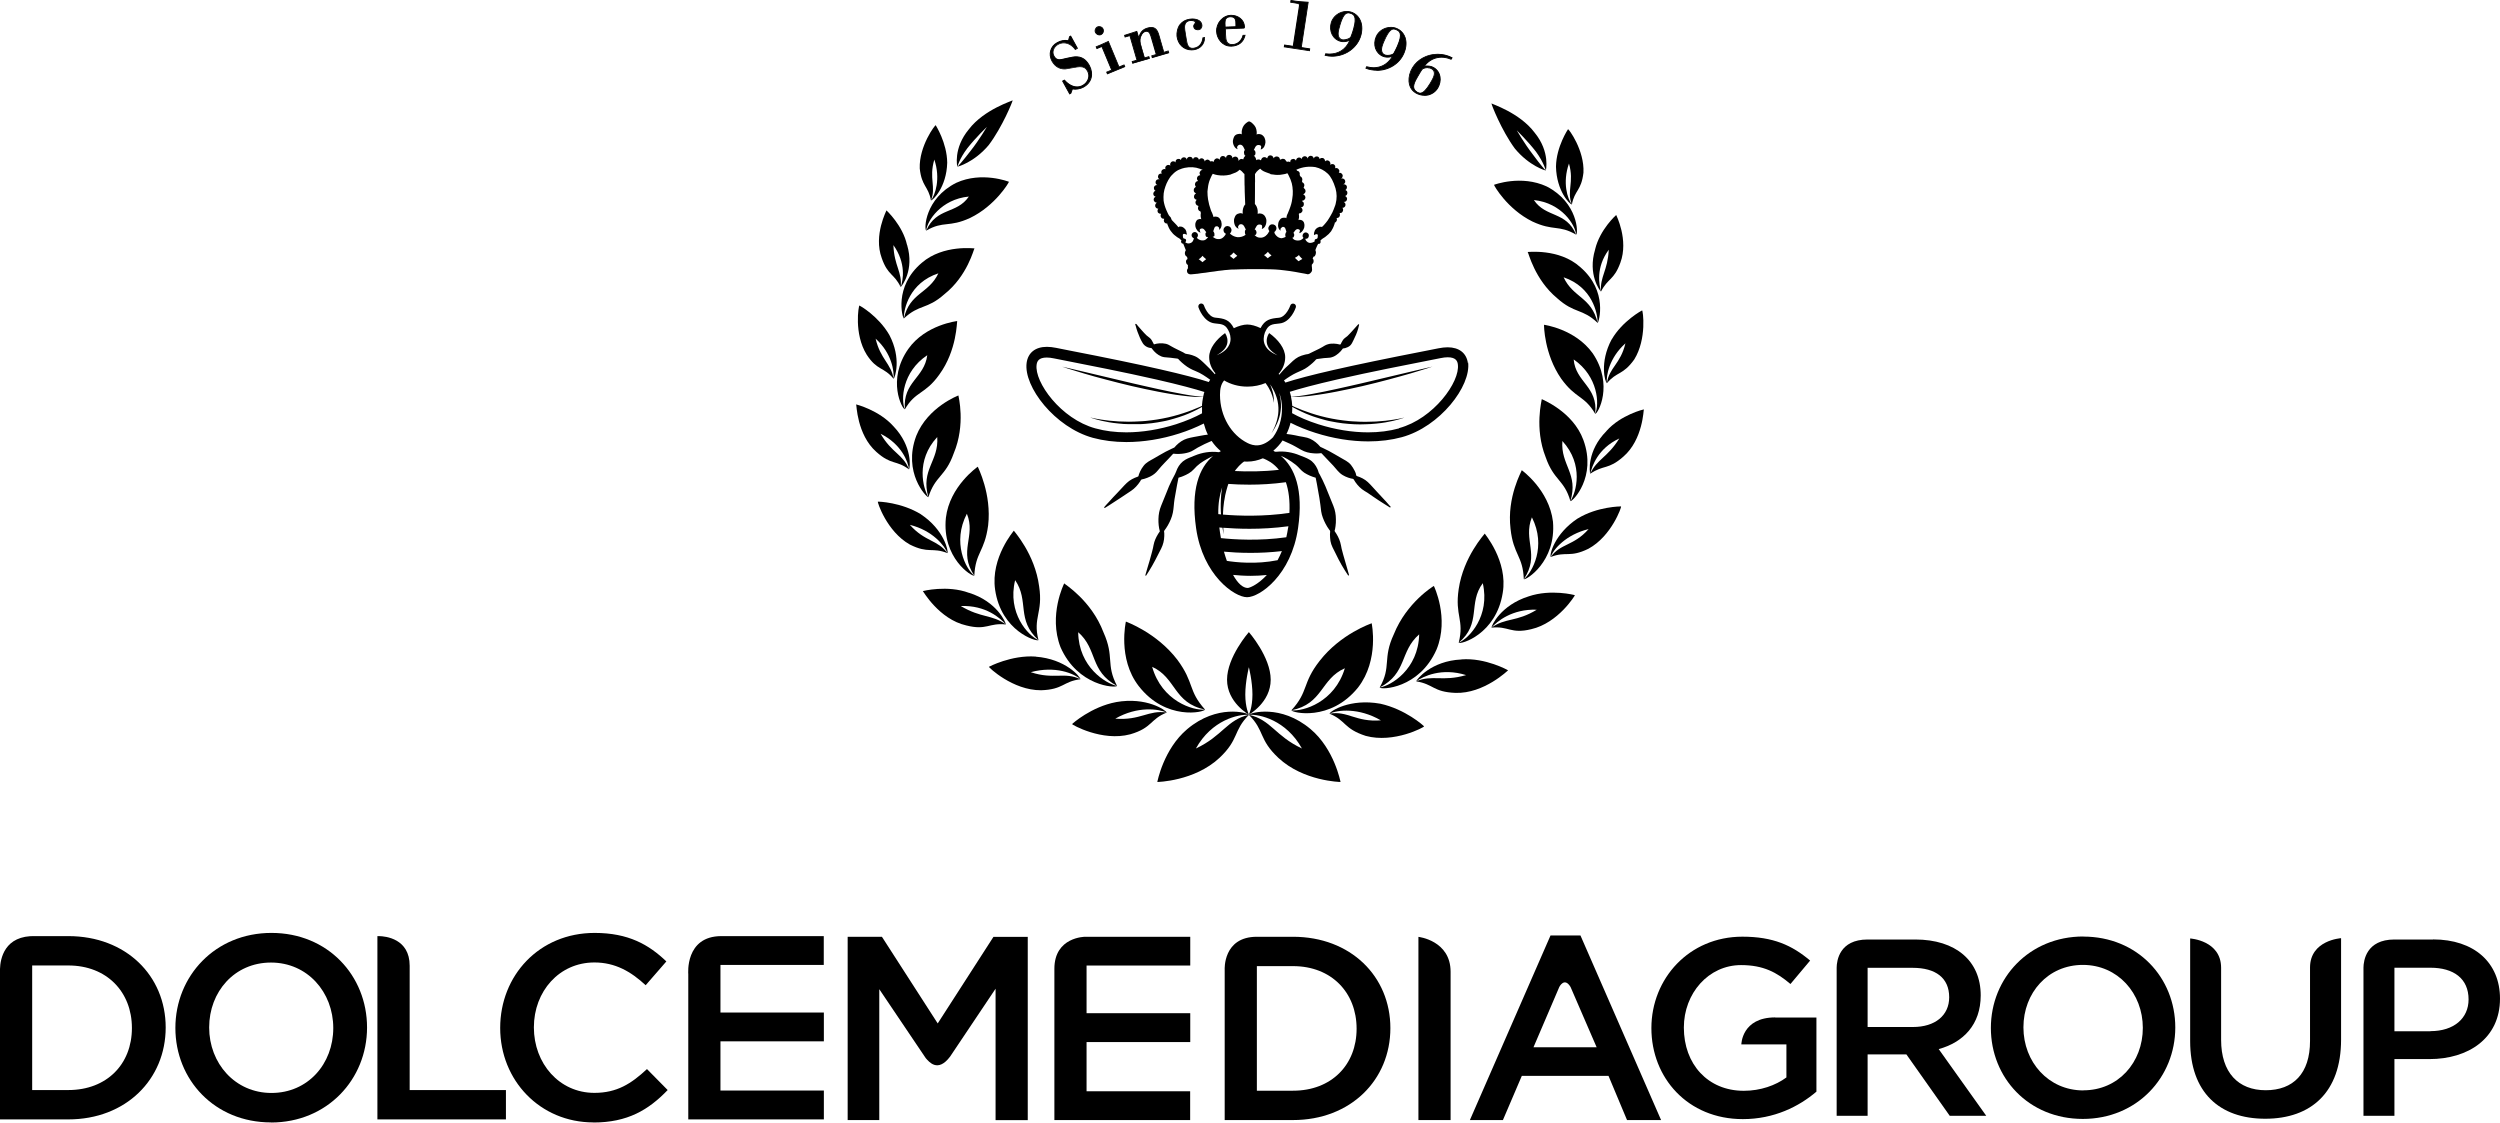 <?xml version="1.0" encoding="UTF-8"?> <svg xmlns="http://www.w3.org/2000/svg" id="Layer_1" viewBox="0 0 265.7 119.3"><path d="M130.06,39.13s.06-.06.17-.15c.06-.04.13-.1.21-.16.04-.03.09-.06.14-.09.05-.03.1-.06.16-.09.11-.06.24-.11.37-.17.14-.04.28-.11.44-.14.08-.02.16-.04.24-.05.08-.01.16-.02.25-.03.17-.03.34-.02.51-.03.17,0,.34.02.51.04.16.03.33.07.48.1.15.05.3.1.43.14.14.05.26.11.37.16.12.05.22.1.3.16.09.05.16.1.22.14.12.08.19.13.19.13,0,0-.08-.03-.22-.07-.07-.02-.15-.06-.24-.09-.09-.04-.2-.07-.32-.1-.12-.03-.24-.08-.38-.11-.14-.03-.28-.06-.42-.09-.15-.02-.3-.04-.46-.07-.16,0-.31-.02-.47-.02-.16,0-.32,0-.47.02-.08,0-.15.01-.23.02-.08.01-.15.02-.22.04-.15.02-.29.06-.42.09-.13.04-.26.07-.37.11-.46.15-.75.32-.75.32"></path><path d="M143.15,60.42c.15.49-.04-.12,0,0"></path><path d="M129.46,48.11h0s-.03,0,0,0"></path><path d="M148.68,45.53c-1.01.28-2.11.42-3.28.42-1.7,0-3.53-.3-5.29-.86-1.13-.36-2.06-.77-2.79-1.18.01-.15.02-.31.02-.46,0-.07,0-.14,0-.21.08.04.16.09.25.14.22.12.47.25.76.38.14.06.29.13.44.2.15.07.32.13.48.19.16.07.34.12.51.18.18.06.36.12.55.17.19.06.38.11.57.16.1.02.2.05.29.07.1.02.2.04.3.06.4.08.81.15,1.22.2.21.03.41.04.62.06.21.01.41.03.61.04.41.02.81.02,1.2,0,.39,0,.76-.04,1.12-.07.35-.03.69-.08.99-.13.61-.1,1.11-.23,1.46-.33.35-.1.54-.18.54-.18,0,0-.2.05-.55.12-.18.04-.39.07-.64.11-.25.04-.53.07-.83.11-.3.03-.64.06-.99.08-.35.02-.72.03-1.1.03-.38,0-.78-.01-1.18-.04-.2,0-.4-.03-.6-.04-.2-.02-.4-.04-.61-.07-.4-.05-.81-.11-1.2-.19-.2-.04-.39-.08-.58-.12-.19-.04-.38-.09-.57-.14-.19-.05-.37-.1-.54-.15-.18-.05-.35-.1-.51-.16-.33-.11-.65-.23-.93-.33-.14-.05-.28-.12-.41-.17-.13-.05-.25-.1-.37-.15-.11-.05-.21-.1-.3-.14-.02-.33-.06-.64-.13-.95.06,0,.28,0,.65,0,.21,0,.47-.03.76-.05.29-.01.62-.06.98-.11.36-.04.75-.11,1.16-.17.41-.06.84-.15,1.28-.23.44-.08.9-.18,1.37-.28.46-.1.93-.21,1.4-.31.47-.11.94-.23,1.4-.34.46-.12.91-.23,1.35-.35.87-.23,1.68-.46,2.38-.66.69-.2,1.27-.39,1.67-.51.4-.13.63-.21.63-.21,0,0-.24.05-.65.15-.41.1-1,.23-1.7.4-1.4.33-3.27.78-5.15,1.22-.47.11-.94.21-1.4.32-.46.1-.91.21-1.35.3-.44.09-.86.19-1.27.27-.4.08-.79.16-1.14.22-.35.06-.68.13-.97.17-.29.04-.54.09-.75.1-.36.03-.59.05-.64.06-.04-.18-.09-.36-.14-.53,1.01-.32,2.59-.75,5.07-1.32,3.5-.8,7.46-1.57,9.59-1.99.6-.12,1.07-.21,1.36-.27.28-.06.54-.09.76-.09.87,0,1.04.41,1.08.76.25,1.84-2.57,5.77-6.25,6.77M135.32,46.45c-1.19,1.2-2.15.92-2.72.64-1.72-.85-2.93-2.82-2.94-5.12,0-.64.1-1.13.44-1.54.68.41,1.54.66,2.47.66.7,0,1.36-.14,1.93-.38l.03.04c.04.06.09.12.13.19.09.12.16.25.23.38.07.13.13.26.19.38.05.13.09.24.13.35.03.11.06.22.09.31.03.09.04.18.05.24.02.14.04.21.04.21,0,0,0-.08,0-.22,0-.07,0-.15-.01-.25-.01-.1-.03-.21-.04-.33-.02-.12-.05-.25-.08-.38-.04-.13-.08-.27-.13-.42-.05-.11-.09-.23-.14-.35.03.05.07.09.1.14.12.19.24.39.34.6.1.21.19.44.26.67.04.11.06.23.09.35.02.12.04.24.06.35.01.12.03.24.03.35,0,.12,0,.23,0,.35,0,.23-.04.45-.08.66-.04.21-.09.4-.15.58-.03.09-.06.17-.09.25-.03.08-.06.16-.09.23-.06.14-.12.26-.17.36-.1.19-.16.3-.16.3,0,0,.07-.1.19-.29.06-.09.12-.21.2-.34.04-.07.07-.14.11-.22.04-.08.08-.16.12-.25.08-.18.15-.37.21-.58.06-.21.11-.44.14-.68.01-.12.03-.24.04-.37,0-.12,0-.25,0-.38,0-.13-.02-.26-.03-.39-.02-.13-.03-.26-.06-.39-.03-.14-.06-.28-.1-.42.2.51.3,1.07.3,1.69,0,1.15-.35,2.2-.93,3M135.95,49.93c-1.75.2-3.4.2-4.71.13,0,0,0,0,0,0,.04-.06.08-.12.12-.17.04-.05.09-.1.13-.15.09-.1.17-.21.26-.29.09-.09.18-.17.27-.25.07-.05.14-.1.2-.15.1,0,.21.01.31.01h.02c.59,0,1.15-.13,1.66-.35.05.01.09.03.14.05.08.03.17.07.24.11.04.02.09.04.13.07.04.02.08.04.11.06.07.04.15.09.22.13.33.22.62.49.87.8M136.66,51.24c.31.9.44,1.99.38,3.27-2.77.41-5.4.32-7.06.18,0-.1.01-.2.01-.3,0-.28.05-.57.08-.87.01-.15.04-.3.07-.45.03-.15.05-.31.08-.46.08-.3.14-.62.24-.91.03-.09.06-.18.09-.27.65.05,1.4.08,2.24.08,1.18,0,2.5-.07,3.87-.26M136.9,56.09c-.05.35-.12.69-.19,1.01-2.87.41-5.57.24-6.95.09-.07-.39-.13-.77-.17-1.13.11,0,.22.02.34.03.01.1.03.18.04.26.04.28.07.44.07.44,0,0,0-.16-.02-.45,0-.08,0-.16-.01-.25.77.06,1.73.11,2.8.11,1.25,0,2.66-.07,4.12-.27,0,.05-.01.1-.02.14M135.77,59.54c-2.29.46-4.46.22-5.38.07-.11-.31-.21-.64-.31-.98.74.07,1.72.13,2.84.13,1.01,0,2.14-.05,3.32-.19-.14.35-.3.67-.46.97M132.63,62.49c-.55.01-1.1-.52-1.58-1.39.52.05,1.16.1,1.88.1.54,0,1.11-.03,1.71-.09-.88.95-1.69,1.32-2.01,1.38M129.89,51.8c-.04.25-.07.5-.1.74-.01.16-.02.33-.03.49,0,.16-.02.32-.02.47,0,.31-.01.61.01.89,0,.1.01.19.02.28-.1,0-.2-.02-.29-.03-.02-1.12.14-2.06.41-2.84M127.94,41.87s0,0,0,0c-.03.1-.05.2-.07.31-.09,0-.3-.03-.61-.06-.21-.02-.46-.07-.75-.1-.29-.04-.61-.11-.97-.17-.35-.06-.74-.15-1.14-.22-.41-.08-.83-.18-1.27-.27-.44-.09-.89-.2-1.35-.3-.46-.11-.93-.21-1.4-.32-1.87-.45-3.74-.89-5.14-1.22-.7-.16-1.29-.3-1.7-.4-.41-.09-.65-.15-.65-.15,0,0,.23.08.63.21.4.12.98.31,1.67.51.69.21,1.5.43,2.38.66.44.12.89.23,1.35.35.46.11.93.23,1.4.34.47.11.94.21,1.4.31.46.1.92.19,1.37.28.45.08.87.17,1.28.23.41.07.79.13,1.15.17.36.04.69.09.98.11.29.02.55.05.76.05.31,0,.52,0,.61,0,0,.01,0,.02,0,.03,0,.03-.01.06-.02.08-.02.12-.04.23-.06.35h0c-.02.12-.03.25-.04.37,0,.03,0,.06,0,.09,0,.01,0,.02,0,.03-.08.04-.18.08-.27.12-.11.05-.24.1-.37.15-.13.05-.26.11-.41.17-.29.11-.6.23-.93.33-.16.06-.34.11-.51.16-.18.05-.36.1-.54.15-.18.05-.37.1-.57.14-.19.04-.39.09-.58.12-.39.08-.8.14-1.2.19-.2.03-.4.04-.61.07-.2.01-.4.04-.6.04-.4.02-.8.04-1.18.04-.38,0-.75-.01-1.1-.03-.35-.02-.68-.05-.99-.08-.31-.04-.59-.07-.83-.11-.25-.04-.46-.07-.64-.11-.35-.07-.55-.12-.55-.12,0,0,.19.08.54.18.35.1.85.23,1.46.33.31.05.64.1.99.13.35.04.73.07,1.12.07.39.01.79.01,1.2,0,.2,0,.41-.03.61-.04.21-.02.41-.04.62-.06.41-.05.82-.12,1.22-.2.1-.02.2-.04.3-.06.1-.02.2-.05.29-.07.19-.05.38-.1.57-.16.19-.05.37-.11.55-.17.18-.06.35-.12.52-.18.17-.07.33-.12.48-.19.15-.07.3-.13.44-.2.28-.13.54-.26.75-.38.08-.04.15-.08.22-.12,0,.08,0,.16,0,.24,0,.1,0,.19,0,.29,0,.05,0,.1,0,.15-.73.4-1.65.8-2.76,1.16-1.76.56-3.59.86-5.29.86-1.17,0-2.27-.14-3.28-.42-3.68-1-6.5-4.93-6.25-6.77.05-.35.21-.76,1.08-.76.22,0,.48.03.76.09.29.06.76.15,1.36.27,2.13.42,6.09,1.19,9.59,1.99,2.45.56,4.02.99,5.04,1.31-.02.07-.05.15-.07.22M156.01,38.61c-.14-1.08-.93-1.7-2.16-1.7-.3,0-.62.04-.98.11-.29.06-.76.15-1.36.27-8.32,1.62-12.66,2.64-14.9,3.37-.05-.08-.09-.16-.15-.23.22-.16.45-.32.68-.46.41-.26.83-.44,1.26-.63.41-.18.77-.47,1.1-.76.08-.07.15-.14.23-.22.07-.07.14-.19.24-.2.25-.03.49-.07.74-.1.22-.02.44-.02.66-.05.23-.04.44-.13.63-.26.18-.12.33-.25.48-.41.07-.07.12-.15.18-.22.04-.05.04-.09.11-.09.06,0,.13-.01.19-.03.19-.05.38-.14.53-.27.16-.15.25-.35.34-.54.2-.4.39-.81.51-1.24.04-.13.07-.26.1-.4.02-.07,0-.06-.07-.1-.24.26-.47.52-.7.78-.16.16-.3.34-.47.49-.16.14-.36.24-.48.43-.05.08-.1.17-.15.26-.04.07-.08.23-.16.21-.21-.06-.43-.09-.64-.1-.21,0-.44,0-.64.07-.23.06-.42.19-.62.31-.41.24-.85.41-1.26.63-.1.05-.17.1-.28.11-.1.01-.21.03-.31.06-.23.06-.46.13-.67.24-.42.22-.75.58-1.09.9-.34.29-.63.62-.92.96,0,0-.01.02-.02.02-.03-.02-.05-.05-.07-.08.44-.5.7-1.11.7-1.77,0-.95-.77-1.9-1.7-2.57-.24.35-.33.79-.22,1.19.15.55.64.89,1.1,1.18-.56-.25-1.09-.55-1.34-1.13-.18-.4-.15-.88,0-1.29.36-.86.71-.89,1.55-.97,1.2-.11,1.72-1.64,1.74-1.71.05-.16-.03-.34-.2-.39s-.34.03-.39.2c0,.01-.43,1.21-1.21,1.29-.9.08-1.48.19-1.95,1.1-.5-.24-1-.38-1.41-.38s-.92.15-1.43.39c-.47-.93-1.05-1.03-1.96-1.12-.79-.07-1.21-1.27-1.21-1.29-.05-.16-.23-.25-.39-.2-.16.05-.25.23-.2.39.02.07.55,1.6,1.74,1.71.84.08,1.19.11,1.55.98.15.4.18.87,0,1.26-.26.59-.78.9-1.35,1.15.46-.29.95-.63,1.1-1.18.11-.4.02-.83-.21-1.18-.93.67-1.69,1.62-1.69,2.55,0,.64.25,1.24.67,1.73,0,0,0,0-.01.01-.03.03-.05.05-.07.08-.02-.03-.04-.06-.06-.08-.3-.34-.61-.66-.94-.97-.34-.32-.67-.67-1.1-.86-.2-.09-.41-.15-.62-.2-.1-.02-.2-.04-.3-.05-.11,0-.23-.11-.33-.16-.42-.22-.85-.4-1.26-.64-.18-.11-.37-.22-.57-.27-.23-.05-.47-.07-.7-.05-.2.01-.39.05-.58.11-.11-.18-.18-.39-.32-.56-.13-.16-.31-.25-.46-.39-.18-.17-.35-.36-.51-.54-.14-.16-.28-.32-.42-.48-.04-.05-.16-.24-.23-.21-.09.04-.03.11,0,.2.05.21.12.42.19.63.15.41.33.85.56,1.22.1.16.24.29.41.38.09.05.19.09.29.11.05.01.09.02.14.02.1,0,.1.01.15.09.25.34.59.65.99.81.2.08.42.1.63.11.25.01.49.05.73.08.11.02.23.03.34.04.1.01.17.13.24.2.16.16.34.32.52.46.37.3.75.5,1.18.67.56.22,1.06.57,1.55.92-.02.03-.05.06-.07.1h0s-.05.09-.08.14c-2.25-.73-6.58-1.75-14.87-3.36-.6-.11-1.06-.21-1.35-.27-.35-.07-.68-.11-.98-.11-1.23,0-2.01.62-2.16,1.7-.34,2.54,3.01,6.86,7.04,7.97,1.1.3,2.3.45,3.56.45,1.81,0,3.76-.31,5.62-.91.88-.28,1.79-.65,2.61-1.06.11.42.25.81.43,1.18-.26.03-.52.07-.77.12-.48.1-.98.16-1.44.3-.43.13-.82.4-1.14.72-.07.07-.14.15-.21.23-.1.04-.2.09-.3.14-.21.1-.42.2-.63.31-.43.23-.84.48-1.26.72-.4.23-.8.41-1.08.78-.14.18-.26.37-.36.58-.05.1-.09.21-.13.31-.02.05-.03.1-.04.15-.02.08-.02.08-.09.11-.42.14-.85.36-1.17.67-.34.32-.64.69-.97,1.02-.32.33-.63.66-.93,1-.04.04-.53.56-.51.59.07.07.06.06.14.01.14-.09.29-.18.43-.27.78-.49,1.54-1.01,2.31-1.52.38-.25.7-.61.95-.99.05-.08.09-.2.18-.22.09-.02.17-.04.26-.06.22-.06.43-.15.64-.25.32-.16.59-.37.81-.65.23-.29.48-.56.74-.83.24-.25.49-.5.72-.76.05-.05.1-.1.14-.15.05-.06.13-.02.2-.02.16.01.32.02.48.01.35-.01.71-.07,1.05-.18.34-.11.62-.33.92-.5.47-.26.96-.49,1.46-.7.28.42.61.78.98,1.09-.06.03-.12.07-.18.1-.04,0-.08,0-.1,0,.04,0,.1.01,0,0-.83-.1-1.71.04-2.48.36-.33.14-.68.26-1,.44-.39.22-.68.57-.87.97-.09.19-.14.39-.24.57-.12.21-.22.42-.33.63-.22.43-.41.89-.58,1.34-.18.46-.37.92-.56,1.38-.19.46-.28.93-.29,1.42-.01.44.03.89.15,1.31-.25.35-.46.73-.59,1.14-.07.21-.09.42-.14.63-.05.24-.12.47-.18.7-.12.45-.25.91-.39,1.35-.09.29-.17.57-.25.86,0,0,.07.04.08.04,0,0,.03-.04.03-.05.08-.13.17-.26.25-.39.5-.79.91-1.62,1.33-2.45.21-.42.32-.86.33-1.33,0-.1,0-.21,0-.31,0-.09-.05-.19,0-.26.14-.18.26-.37.38-.57.23-.41.44-.87.53-1.34.1-.47.1-.96.18-1.44.08-.49.17-.98.26-1.47.04-.22.08-.44.13-.66,0-.05.02-.1.03-.15.04-.01.08-.02.12-.04.12-.03.23-.07.35-.12.42-.17.85-.39,1.16-.74.2-.23.43-.45.68-.63.44-.31.89-.56,1.36-.78-1.47,1.25-2.38,3.57-1.8,7.66.71,5.01,4.08,7.35,5.42,7.35s4.7-2.34,5.42-7.35c.59-4.09-.35-6.43-1.84-7.68.24.1.47.21.69.34.32.19.62.39.91.62.32.25.55.61.89.83.37.24.79.42,1.22.54.1.46.18.92.26,1.39.09.49.18.98.24,1.48.05.48.09.94.27,1.4.17.44.38.86.66,1.24.05.07.12.12.11.21-.01.1-.02.21-.02.31,0,.23.02.46.05.69.08.48.33.88.54,1.31.2.43.42.84.65,1.25.21.38.46.75.7,1.12,0,.01.09-.04.09-.04,0-.04-.02-.08-.03-.12-.06-.23-.13-.46-.2-.7-.13-.45-.27-.9-.39-1.35-.06-.21-.12-.43-.17-.64-.05-.23-.08-.46-.15-.69-.12-.41-.33-.81-.58-1.16-.04-.06.01-.17.03-.24.02-.1.04-.21.05-.31.03-.24.05-.49.04-.73,0-.49-.08-.97-.27-1.43-.18-.46-.38-.92-.56-1.38-.17-.45-.37-.91-.58-1.35-.09-.19-.19-.39-.29-.57-.05-.09-.13-.19-.15-.3-.03-.11-.07-.23-.12-.33-.18-.4-.46-.77-.85-.99-.32-.19-.68-.31-1.03-.45-.76-.32-1.64-.47-2.46-.38-.04,0-.1,0-.16,0-.06-.04-.12-.07-.18-.11.37-.31.7-.67.98-1.09.25.11.49.22.74.33.43.19.82.43,1.23.66.41.24.87.35,1.34.38.2.02.4.02.6,0,.08,0,.19-.05.25.01.09.09.17.18.25.27.32.34.66.68.98,1.03.33.36.57.74,1,1,.18.11.38.2.58.27.1.04.2.07.3.09.09.02.25.02.29.1.22.39.52.76.88,1.04.18.14.39.26.59.38.21.14.41.28.61.42.39.27.79.53,1.19.78.16.1.32.2.48.3.08.05.11.1.17.03.04-.05-.06-.12-.1-.16-.14-.16-.27-.31-.41-.47.08.09.18.2-.02-.02-.04-.04-.04-.05-.03-.03-.3-.32-.6-.65-.9-.97-.32-.33-.62-.71-.96-1.02-.32-.3-.75-.51-1.17-.64-.07-.02-.08-.18-.1-.25-.03-.11-.08-.21-.13-.31-.11-.22-.24-.43-.39-.62-.29-.36-.71-.54-1.1-.77-.42-.24-.83-.49-1.26-.72-.19-.1-.39-.2-.59-.29-.1-.05-.2-.09-.3-.14-.08-.09-.16-.18-.25-.27-.32-.31-.71-.58-1.15-.7-.28-.08-.58-.11-.87-.17-.29-.06-.57-.13-.87-.17-.15-.02-.3-.04-.46-.06.18-.37.33-.77.43-1.19.83.42,1.74.79,2.64,1.07,1.87.6,3.81.91,5.62.91,1.27,0,2.47-.15,3.57-.45,4.03-1.1,7.38-5.42,7.04-7.97"></path><path d="M137.8,18.02s.02-.01.04-.01c.61-.27,1.26-.35,1.96-.25.5.12.94.34,1.31.69.34.32.61.85.83,1.57.15.54.16,1.09.01,1.66-.02.1-.06.19-.09.27-.07.21-.16.42-.25.62-.11.21-.22.41-.34.6-.11.19-.22.35-.35.5-.12.16-.23.26-.3.34-.07.06-.11.1-.12.11h0s-.01,0-.01,0c-.01,0-.01-.01-.04-.01-.01,0-.05,0-.08-.01-.05.01-.09.01-.14.01-.02.01-.05.02-.09.04-.02.01-.05.02-.08.04h-.01s-.03.01-.03.01c-.02.01-.02.03-.04.04-.02.01-.05.02-.06.04-.02.02-.05.05-.07.06-.01.03-.04.04-.04.06-.02.02-.04.05-.06.07-.01.05-.02.1-.05.15-.01.04-.02.07-.04.12,0,.05,0,.09-.01.14v.11c.2-.12.34-.14.4-.04.01.01.01.04.01.09s-.01.11-.02.21c-.01.07-.05.12-.13.14-.14.02-.2.09-.19.2,0,.03.01.05.01.06-.17.12-.35.18-.55.16-.01,0-.04-.01-.06-.01-.04-.01-.09-.03-.12-.05h-.01s-.04-.04-.05-.05c-.11-.07-.19-.19-.21-.32.05,0,.09,0,.14-.01.05-.01.07-.02.12-.05.02-.04.06-.07.07-.1.05-.09.06-.18.04-.26-.02-.1-.07-.16-.16-.21-.07-.05-.16-.06-.25-.04-.09.03-.16.08-.2.16-.05.07-.06.16-.05.26.02.05.05.1.09.14-.05.1-.14.17-.25.22-.02.01-.04.01-.05.03-.21.06-.41.06-.61-.01-.05-.03-.1-.05-.14-.09-.04-.04-.08-.07-.11-.12-.01-.01-.01-.02-.03-.04h.09s.06-.06.09-.14c.04-.07.04-.16.02-.25-.02-.06-.05-.1-.07-.1-.01-.01-.02-.01-.02,0h0s.09-.12.19-.26c.09-.11.19-.17.3-.16.16.03.24.09.21.19-.02.11-.05.19-.07.24h0s0,0,0,0c.14-.02.25-.11.35-.24.09-.11.14-.22.18-.35,0-.02.01-.04.01-.06.02-.1.02-.2.01-.3-.01-.06-.04-.12-.05-.19-.05-.1-.11-.17-.2-.22-.09-.04-.18-.06-.26-.06-.05,0-.1.01-.12.04h0c.03-.09.05-.19.06-.27.01-.12,0-.25-.02-.36.01-.04.01-.06.02-.09.08,0,.14-.01.2-.05.07-.05.14-.11.16-.21.03-.09.01-.17-.04-.26-.04-.05-.08-.1-.14-.12.07,0,.15-.02.21-.07.07-.06.12-.14.12-.24.01-.09,0-.18-.06-.25-.04-.04-.07-.07-.12-.1,0-.01,0-.02.01-.05h.01c.09,0,.16-.04.23-.11.06-.06.1-.15.1-.24-.01-.1-.05-.18-.11-.24-.05-.05-.09-.07-.14-.09.06-.02.12-.06.17-.11.06-.06.1-.15.09-.25,0-.09-.04-.18-.11-.24,0,0,0-.01-.01-.01t-.03-.01c-.06-.1-.07-.15-.02-.16,0-.01.01-.03.02-.06.04-.09.04-.17,0-.26-.04-.07-.1-.14-.19-.18-.02-.05-.02-.09-.04-.14.01-.01.02-.05.04-.07.01-.1,0-.19-.05-.28-.04-.06-.1-.1-.16-.14-.03-.05-.05-.1-.07-.15.01-.02.01-.05.01-.09.01-.09-.01-.16-.08-.25-.05-.05-.12-.09-.2-.1-.01-.01-.01-.03-.03-.04l-.05-.07ZM135,18.5c.1.02.2.05.33.05.12.02.26.04.4.04.1,0,.21-.01.32-.01.12-.02.25-.04.38-.06.14-.01.26-.06.39-.11l.09.14s.04.06.05.1c.14.26.25.53.33.83,0,.05.04.16.06.31,0,.02,0,.05.01.07.01.04.02.09.02.15,0-.01,0-.03-.01-.04.01.11.03.22.03.32.01.29-.01.56-.06.84-.02.19-.06.37-.11.56h0c-.06.2-.12.39-.19.56-.06.15-.12.31-.19.47-.05.09-.09.16-.1.26-.02.06-.02.14-.04.21h-.01s-.04-.04-.08-.05c-.06-.01-.12-.01-.21,0-.18.01-.3.09-.38.21-.09.12-.14.22-.16.31,0,.01,0,.02-.01.04-.04.18-.04.34.01.5.05.15.12.26.25.31-.06-.12-.04-.22.06-.3.01-.01.03-.03.04-.03.01-.02.04-.02.05-.04.01-.01.04-.01.05-.03.16-.01.26.06.31.24.05.16.09.26.09.3,0,0-.01.01-.02.03-.03.01-.05.05-.06.1-.01.04-.04.09-.04.14,0,.06,0,.11.01.18,0,.04.01.05.05.07-.07.04-.15.07-.22.09-.07.02-.15.04-.22.06-.21-.01-.4-.09-.55-.25-.06-.06-.12-.12-.16-.2-.04-.05-.05-.09-.06-.15,0-.03-.01-.05-.01-.07.05-.03.09-.06.12-.11.07-.09.11-.2.1-.31-.01-.12-.07-.23-.16-.3-.1-.07-.2-.1-.31-.09-.12.01-.21.06-.29.16-.07.09-.11.19-.1.31.01.1.05.17.11.25-.01.01-.02.04-.04.06-.06.12-.14.25-.24.35-.01.01-.02.02-.04.02-.02.04-.06.07-.1.1-.16.12-.36.19-.57.17-.22,0-.4-.09-.55-.25-.01-.01-.03-.02-.03-.04.05,0,.09-.01.1-.01.04-.01.06-.07.09-.16.03-.1.01-.2-.04-.29-.04-.07-.08-.11-.11-.12-.01,0-.02,0-.04.01h0c.03-.05.09-.16.18-.32.07-.15.19-.22.32-.22.2,0,.3.06.3.19s-.01.22-.04.29c.16-.05.29-.16.37-.32.07-.14.11-.27.12-.43v-.07c.01-.07,0-.14-.01-.2-.01-.05-.02-.1-.04-.14-.04-.07-.06-.15-.11-.21-.07-.11-.18-.19-.29-.24-.05-.01-.09-.03-.14-.03-.06-.01-.12-.02-.19-.01-.05,0-.1.02-.12.04-.01,0-.01.01-.01.01h-.01s0,0,0,0v-.03c.01-.1.01-.2,0-.3-.01-.15-.05-.3-.11-.44-.05-.11-.11-.2-.19-.29,0-.44.01-.88.01-1.38v-1.01c0,.06,0,.11.01.15,0-.36-.01-.68-.01-.94.05-.09.11-.16.16-.23.11-.12.24-.24.39-.34h.01c.1.11.2.19.32.25.11.05.22.11.35.15.12.05.25.1.39.14M128.89,18.47c.16.07.34.11.51.14.44.07.87.06,1.3-.04.04,0,.09-.02.12-.04.17-.06.35-.14.52-.2.12-.06.25-.14.34-.23l.07-.06c.18.1.32.25.45.41t.03.01s.01.03.03.05c0,.3.01.67.01,1.11,0,0,0,.06.01.19,0,.19.01.37.01.59.02.54.04.96.05,1.29.01,0,.01.01.03.01-.01,0-.03.01-.03.02-.02.03-.04.05-.06.08-.06.07-.11.19-.16.35-.04.16-.06.3-.05.41,0,.1.01.16.01.16-.01,0-.02-.01-.04-.02-.05-.02-.1-.04-.16-.04-.06-.01-.14,0-.21.03-.2.04-.32.14-.4.3-.01.01-.02.04-.02.05-.06.12-.09.24-.1.32v.04c-.01.21.03.41.12.59.09.16.21.27.38.32-.1-.14-.09-.25.01-.36.01-.01.02-.02.02-.04.02-.01.04-.03.06-.04.01-.01.04-.03.05-.03.19-.05.34.03.44.21.07.14.12.22.15.29.01.03.02.04.02.05h.01s-.02.02-.04.04c-.02.03-.05.06-.05.12-.01.05-.02.1-.01.16,0,.03,0,.04.01.06,0,.05.01.1.04.14,0,.02.01.04.02.05-.25.18-.54.26-.84.25-.26-.03-.5-.12-.71-.29h-.01s-.07-.07-.11-.12c.05-.02.09-.07.11-.12.06-.1.08-.21.05-.34-.04-.11-.1-.2-.2-.26-.11-.05-.21-.07-.32-.04-.11.02-.2.1-.26.2-.06.1-.07.21-.04.32.02.12.1.21.2.26.01.01.02.03.04.03-.05.1-.11.2-.2.29-.14.16-.31.26-.51.27-.2.01-.36-.02-.51-.12-.06-.04-.12-.07-.19-.12.11-.02.18-.06.19-.12v-.19c0-.05-.02-.1-.04-.14-.01-.05-.04-.07-.06-.1-.01-.01-.02-.01-.02-.03,0-.02.02-.12.09-.3.05-.18.15-.26.31-.24.01,0,.03,0,.05.01.01.01.04.01.05.04.01,0,.02.01.04.02.09.07.11.18.06.31.12-.07.2-.17.25-.34.05-.16.05-.32,0-.5v-.05c-.03-.08-.09-.19-.16-.3-.09-.12-.21-.2-.37-.21-.14-.03-.24,0-.29.05-.02-.07-.05-.15-.07-.22-.03-.06-.05-.15-.09-.24-.02-.05-.05-.09-.07-.14s-.05-.11-.07-.18c-.06-.17-.12-.36-.17-.55-.05-.19-.09-.38-.12-.57-.04-.26-.06-.54-.06-.81,0,.04,0,.07-.01.11.01-.05.01-.09.01-.12.01-.05.01-.1.02-.19.04-.34.07-.55.1-.64.07-.3.19-.59.32-.85.04-.07.09-.16.14-.24M125.2,24.19h0s.01.01.01.01h-.01ZM131.15,26.86s.05.06.07.09c.04.04.08.07.12.1.05.05.1.1.16.14h-.01.01s-.01.01-.02.01c-.06.05-.11.1-.18.14,0,.01-.01.01-.01.01-.06.05-.12.1-.18.16h-.01l-.3-.24-.1-.07s0-.01.01-.01c0,0,.01,0,.01-.01.09-.05.18-.12.24-.19.05-.05.1-.1.15-.16,0,.01.01.01.01.03h.01ZM127.84,27.21h0s.05.06.07.1c.04.04.08.06.12.1.05.05.1.09.16.14h-.01.01s-.01.01-.02.01c-.05.05-.11.1-.17.14h-.01c-.06.06-.12.11-.18.16h-.01s-.3-.24-.3-.24l-.1-.06h0s.01-.02.01-.02h.01c.09-.06.18-.12.24-.19.06-.05.1-.11.15-.16h.01s0,.03.01.03M125.35,18.02c.18-.08.36-.14.55-.18.59-.12,1.12-.09,1.63.1.1.04.2.08.3.12h-.02c-.09,0-.18.04-.23.12-.06.06-.1.15-.09.25.01.06.04.12.07.19h0s-.06.01-.09.02c-.09.02-.16.07-.21.15-.05.09-.06.18-.04.26.01.06.05.12.1.16t-.01.04s-.06,0-.09.01c-.09.04-.15.1-.19.19-.04.09-.04.18-.01.26.01.02.02.05.05.09.04.03.01.09-.09.16-.08.06-.11.15-.11.24,0,.1.02.18.09.25.05.05.1.07.16.1h0s-.09.06-.12.09c-.06.06-.1.15-.1.24-.01.11.02.19.09.25.05.06.12.1.2.11-.03.03-.05.04-.07.08-.05.06-.08.15-.06.25.01.09.05.16.12.23.05.04.11.06.16.07.01.02.03.05.03.07t-.01.02c-.05.09-.05.17-.03.26.03.09.07.16.15.21.02.01.05.02.09.02.01.06.04.11.06.18-.02.12-.04.26-.02.39.01.1.04.2.06.3h0s-.04-.04-.06-.04c-.03-.01-.04-.01-.06-.01-.09.01-.17.04-.26.07-.09.05-.15.14-.19.24-.02.06-.05.12-.06.19-.01.1-.01.2.01.3,0,.03.01.05.01.06.04.12.09.25.18.35.02.04.06.07.09.1.07.07.16.12.26.14h.01c-.04-.05-.06-.12-.09-.24-.02-.11.05-.17.21-.2.11-.01.21.04.3.16.1.12.16.21.19.25h0s-.01,0-.02.01c-.03,0-.05.04-.07.1-.01.09-.01.17.02.26.02.07.06.11.1.12.01,0,.07.01.16.01-.06.09-.14.18-.23.25-.07.06-.16.1-.27.11-.12.01-.25,0-.36-.04-.14-.05-.25-.12-.34-.24.04-.03.05-.06.07-.09.05-.09.06-.18.04-.26-.03-.1-.07-.16-.16-.21-.07-.05-.16-.06-.25-.04-.1.03-.16.08-.21.16-.05.07-.06.16-.04.26.04.09.09.15.16.2.03.03.06.04.09.04-.04.09-.06.17-.11.27-.06.12-.17.21-.32.25-.16.05-.31.03-.45-.07-.03-.01-.04-.02-.06-.04.04-.02.05-.04.06-.06,0,0,.01,0,.01-.01.01-.02.02-.05.02-.07,0-.01,0-.03.01-.03.01-.11-.05-.19-.19-.21-.09-.01-.12-.05-.14-.14-.01-.09-.01-.16-.02-.2,0-.05,0-.09.01-.1.06-.1.2-.09.41.04v-.11c-.01-.05-.01-.09-.03-.12,0-.05-.01-.1-.02-.14-.03-.05-.04-.1-.06-.14-.01-.02-.02-.05-.05-.07-.01-.02-.02-.05-.05-.06-.01-.02-.04-.05-.06-.06-.02-.02-.04-.04-.06-.05-.02-.03-.05-.04-.07-.05-.03-.01-.05-.02-.07-.04-.04-.01-.06-.03-.1-.03-.04-.01-.09-.01-.12-.01h-.09s-.05.02-.07.04l-.04.04h0s-.02-.05-.04-.06c-.09-.11-.2-.25-.35-.39-.15-.14-.24-.25-.29-.3-.04-.06-.06-.1-.07-.12-.01-.04-.03-.09-.04-.14-.07-.07-.12-.16-.18-.25,0,.01,0,.02.01.04.01.04.03.08.04.11-.12-.21-.25-.45-.35-.7-.15-.35-.25-.68-.3-1.02-.03-.26-.01-.52.01-.79.04-.25.09-.49.18-.72.07-.22.18-.45.3-.67.12-.22.27-.44.47-.62.18-.2.39-.35.62-.47.04,0,.07-.02.1-.05M138.42,27.52s-.02.01-.02.01c-.06.04-.12.07-.19.11h-.01c-.06.05-.12.09-.19.12h-.01s-.29-.27-.29-.27l-.09-.09s0-.01.01-.01h.01c.1-.05.19-.1.26-.16.05-.04.1-.09.15-.12h.01s.01.02.01.02c.01.04.05.08.06.1.04.05.07.09.11.12.06.05.11.11.16.16M134.78,26.79h0s.05.06.07.1c.04.04.07.08.11.11.06.05.11.1.17.14h-.01.01s-.01.01-.02.03c-.05.04-.11.07-.18.12h-.01c-.06.05-.12.1-.17.15,0,0-.01,0-.01.01h0s-.3-.26-.3-.26l-.1-.07h0s.01-.01.01-.01c0-.01.01-.01.01-.01.09-.05.18-.11.24-.18l.15-.15h.01s0,.03.01.03M140.6,24.19h0s-.01.01-.01.01h.01ZM137.71,17.18h0s0,0,0,0ZM136.08,16.95s-.04-.01-.06-.02c0-.06-.02-.12-.06-.18-.06-.07-.14-.11-.24-.12-.09-.01-.17.01-.25.07-.05.03-.07.06-.1.11h-.02c-.01-.06-.02-.11-.07-.16-.05-.08-.12-.12-.22-.14-.1,0-.18.01-.25.07-.07.06-.11.14-.12.23h0s-.04.01-.04.01c-.04-.05-.09-.07-.14-.1-.09-.03-.17-.03-.26,0-.09.04-.15.1-.19.19-.01.04-.03.06-.03.1-.01.01-.04.01-.06.02-.03-.02-.06-.05-.1-.07-.09-.02-.18-.02-.26.01-.04.01-.08.04-.1.06-.01-.17-.07-.31-.2-.44l-.06-.06c.05,0,.07-.01.1-.01.03-.01.06-.08.07-.16.03-.1.01-.2-.02-.29-.04-.08-.08-.11-.11-.12-.01,0-.02,0-.04.01h0c.03-.05.07-.16.16-.33.09-.15.2-.22.32-.22.21,0,.31.06.31.19-.01.12-.03.22-.05.29h.01c.15-.05.29-.16.37-.32.06-.14.11-.27.12-.42v-.07c0-.11-.01-.22-.06-.34-.02-.08-.06-.15-.1-.21-.08-.11-.18-.19-.29-.24-.11-.04-.23-.05-.34-.04-.06,0-.1.02-.14.05h-.01c.02-.1.02-.21.01-.32-.01-.15-.05-.3-.11-.44-.07-.14-.16-.25-.26-.35-.11-.12-.22-.21-.35-.27-.11-.03-.21,0-.3.09-.06.03-.14.09-.2.16-.05.05-.11.11-.16.19-.06.07-.11.19-.16.35-.05.16-.06.3-.05.41v.16s-.03-.01-.04-.02c-.09-.05-.21-.05-.38-.01-.19.04-.32.14-.4.3-.06.15-.1.27-.11.37,0,.01-.01.02-.01.05-.01.2.04.4.14.57.09.17.21.27.38.32-.1-.14-.1-.25,0-.36.01-.01.02-.02.04-.04.01,0,.04-.02.05-.04.03-.01.04-.03.06-.03.19-.05.33.03.44.21.1.2.16.31.17.35,0,0-.01.01-.03.02-.02.04-.05.06-.06.12-.01.05-.01.1-.01.16.01.06.03.14.05.21.01.04.05.06.11.09-.01.01-.04.02-.05.04-.1.1-.16.21-.19.35-.01-.01-.02-.02-.04-.02-.09-.04-.18-.04-.26-.01-.09.04-.14.1-.17.16h-.04c.01-.07.01-.14-.03-.21-.02-.09-.09-.15-.17-.19-.09-.04-.18-.04-.26,0-.09.02-.14.09-.18.16v-.07c-.01-.1-.06-.18-.12-.22-.07-.06-.16-.09-.25-.08-.1.01-.18.05-.24.12-.05.08-.07.15-.07.24-.01-.06-.05-.12-.11-.16-.08-.06-.15-.09-.25-.08-.1.01-.17.05-.22.12-.06.08-.09.16-.07.25,0,.02,0,.04.01.05-.04-.05-.07-.1-.14-.12-.09-.05-.17-.06-.26-.04-.09.04-.16.09-.2.16-.05.07-.06.14-.05.21-.04-.03-.07-.05-.12-.06-.09-.02-.16-.02-.25,0-.01,0-.01.01-.02.01-.03-.07-.09-.14-.16-.16-.09-.05-.16-.05-.25-.01-.09.03-.14.09-.18.16t-.01.01s0-.09-.01-.12c-.04-.09-.1-.15-.18-.19-.09-.04-.16-.04-.25,0-.07.02-.14.09-.16.15-.01-.06-.02-.12-.07-.17-.05-.07-.11-.11-.2-.12-.09-.01-.18,0-.25.05-.06.06-.1.12-.11.19-.01-.05-.04-.11-.08-.16-.05-.08-.11-.11-.2-.12-.1-.01-.18,0-.25.06-.08.05-.11.11-.12.2v.05c-.01-.05-.04-.09-.06-.14-.05-.07-.12-.11-.21-.12-.09-.01-.16.01-.24.06-.07.05-.11.12-.12.21t-.01.01c-.05-.06-.11-.11-.2-.11-.09-.02-.16,0-.24.06-.07.04-.11.12-.12.2-.01.04-.01.07,0,.11-.04-.04-.07-.06-.12-.1-.09-.02-.16-.02-.25,0-.08.04-.14.1-.18.18-.04.07-.04.16-.01.25.01,0,.01.01.03.03-.04-.03-.07-.05-.11-.07-.09-.03-.16-.03-.25,0-.07.04-.14.09-.18.17-.04.08-.04.16-.01.24t.01.03c-.07-.04-.15-.04-.24,0-.09.04-.15.09-.18.16-.04.09-.04.16-.01.25.01.02.02.05.04.07-.06-.03-.14-.03-.21,0-.09.04-.15.09-.17.18-.04.07-.04.16-.01.25.04.07.09.14.18.17h-.01c-.06-.02-.14-.04-.21-.01-.07.02-.15.07-.19.15-.05.07-.06.16-.04.25.02.09.07.15.15.19.01.01.04.02.05.02-.05-.01-.1,0-.15.01-.09.03-.15.06-.2.15-.04.07-.05.16-.02.25.01.07.06.15.14.19.01,0,.01.01.02.01-.09.02-.15.07-.19.15-.05.08-.06.15-.04.24.02.1.07.16.15.2.04.02.06.02.1.04-.05.01-.09.05-.12.07-.06.06-.1.14-.1.24,0,.09.04.16.1.22.06.06.14.1.22.1.01,0,.02,0,.05-.01-.05.02-.09.05-.12.09-.06.06-.09.14-.09.23s.02.16.09.23.14.1.22.1h.03c-.06.06-.09.14-.09.21,0,.1.02.18.09.24.06.06.15.09.24.09h.05c-.04.07-.05.14-.05.2,0,.09.02.16.09.23.06.07.15.1.24.1h.04s.01.01.01.03c-.02.05-.04.1-.04.15,0,.1.04.18.1.24.06.06.14.09.23.09h.04s.01.05.01.08c.09.25.2.49.35.7.15.21.32.4.54.55.04.03.07.05.1.08.06.04.12.09.19.12.1.05.18.11.22.17.04.04.06.06.1.1-.01.02-.03.05-.04.06-.01.06-.01.11.03.18.04.05.07.09.12.09h.07c.05.14.11.28.16.4.05.1.09.2.12.3-.01.01-.02.03-.02.04-.1.17-.11.34-.03.5.04.06.08.1.1.11.04.01.06.05.09.09.01.05.02.11.04.2-.14.07-.19.19-.15.37.02.12.09.21.19.26.01.05,0,.11,0,.18-.01.06,0,.11.02.15-.12.14-.15.28-.09.45.04.1.11.16.21.19.05.04.25.04.61-.01.05,0,.11-.01.18-.02h.05c.15-.03.3-.05.46-.07.15-.01.3-.04.45-.05.15-.02.3-.05.45-.07.14-.01.29-.04.42-.05.15-.02.31-.05.46-.07.15-.01.3-.04.45-.05.16-.03.31-.04.46-.05.15-.01.3-.02.45-.04.17-.01.35-.01.51-.01.17-.01.34-.02.51-.02.16,0,.34-.01.51-.01.16,0,.34-.01.5-.01h1.26c.14,0,.27,0,.41.01.16,0,.34,0,.51.01.16,0,.34.01.5.02.17.01.35.03.51.04.17.02.34.04.51.06.17.02.36.05.55.07.19.04.37.06.56.09.2.04.39.07.59.11.14.03.26.05.4.07.06.01.12.03.19.04.04.01.09.01.12.03.14,0,.26-.06.36-.19.09-.09.12-.19.12-.31,0-.04,0-.08-.01-.11-.01-.04-.01-.1-.01-.19v-.04s-.01.07-.01.07v-.26h.01s.05-.05.06-.07c.07-.08.12-.16.12-.25v-.11c0-.09-.04-.16-.1-.21l.09-.2s.04-.01.09-.02c.05-.03.09-.1.14-.23.04-.12.04-.24.01-.34l-.04-.1c.02-.09.06-.17.1-.27.06-.14.12-.28.19-.4h.11s.1-.04.12-.09c.04-.06.04-.11.03-.18,0-.03-.01-.04-.03-.06.03-.04.06-.08.09-.1.06-.06.14-.12.22-.17.06-.04.14-.09.19-.12.04-.03.07-.05.1-.08.21-.15.4-.34.55-.54.14-.22.26-.45.34-.71.03-.05.04-.11.05-.18v-.03c.05-.01.1-.04.12-.07.07-.07.11-.15.11-.24,0-.05-.01-.1-.04-.14.01-.01.03-.02.04-.04h.01c.09,0,.16-.04.22-.1.06-.06.09-.14.09-.23,0-.06,0-.12-.04-.18.01,0,.01-.01.03-.02h.03c.09,0,.16-.02.22-.09.06-.07.1-.15.1-.24s-.02-.16-.09-.22h.01c.09,0,.16-.02.23-.09.07-.06.1-.14.1-.24,0-.09-.02-.16-.1-.23-.03-.04-.06-.06-.11-.07h.05c.07,0,.16-.02.23-.09.06-.06.1-.14.1-.24,0-.08-.04-.16-.1-.22-.04-.04-.09-.06-.12-.08.02-.01.06-.02.1-.04.06-.05.12-.11.14-.2.02-.09.01-.16-.02-.25-.05-.07-.11-.12-.19-.15h.01c.09-.05.12-.11.15-.2.03-.09.01-.16-.02-.25-.05-.06-.12-.12-.2-.15-.05-.01-.11-.01-.16,0,.02-.01.04-.01.05-.02.09-.05.12-.11.16-.2.01-.09.01-.16-.04-.25-.05-.06-.11-.12-.2-.15-.07-.01-.15-.01-.22.02h-.01.02c.08-.05.14-.1.16-.19.04-.07.04-.16,0-.24s-.1-.14-.19-.18c-.06-.02-.14-.02-.21-.01.02-.01.02-.04.04-.06.04-.09.04-.18,0-.25-.04-.08-.1-.14-.18-.18-.09-.03-.16-.03-.24,0h0c.02-.09.02-.18,0-.26-.04-.07-.1-.14-.19-.17-.08-.02-.16-.02-.24.01-.05.02-.09.04-.11.07,0-.01,0-.03.01-.04.04-.07.04-.16-.01-.24-.03-.09-.09-.15-.18-.18-.07-.04-.16-.04-.24,0-.05.02-.1.05-.12.09v-.11c-.02-.08-.05-.15-.12-.2-.07-.06-.15-.07-.24-.06-.1.01-.16.06-.21.12v-.02c-.01-.09-.05-.15-.12-.21-.07-.05-.15-.06-.24-.05-.09.01-.16.05-.21.12-.04.04-.06.09-.06.12v-.04c-.01-.09-.06-.16-.12-.21-.07-.05-.16-.07-.25-.06-.09.02-.16.06-.21.14-.04.05-.05.1-.06.16-.01-.07-.05-.14-.11-.19-.07-.05-.16-.08-.25-.06-.09.01-.16.06-.21.12-.04.06-.06.11-.06.18-.04-.06-.09-.11-.16-.15-.09-.03-.18-.03-.25.01-.09.04-.14.09-.17.18-.01.04-.03.09-.03.12-.04-.07-.1-.12-.17-.16-.08-.04-.16-.02-.25.01-.08.02-.14.09-.18.17-.01.05-.01.1-.01.15-.01-.01-.04-.03-.05-.03-.09-.04-.16-.05-.25-.01-.05-.03-.09-.05-.14-.06-.01-.04-.03-.05-.04-.09-.05-.09-.11-.14-.21-.16-.09-.02-.18-.02-.25.03-.03.01-.05.02-.06.05"></path><path d="M107.6,10.67c.07.03-3,.94-4.62,3.06-1.71,2.05-1.23,4.01-1.24,3.99.02.02.19-.81,1.08-1.98.91-1.15,2.07-2.26,2.07-2.26,0,0-.82,1.39-1.71,2.52-.88,1.15-1.41,1.73-1.43,1.72.03,0,1.77-.45,3.33-2.3,1.45-1.92,2.57-4.69,2.54-4.75"></path><path d="M118.62,74.62c-2.63.49-4.67,2.3-4.68,2.34-.05.03,3.17,1.89,6.19,1.08,2.36-.69,2.07-1.59,3.87-2.31-1.94-.3-2.78.86-5.47.65,2.39-1.37,4.61-1.03,5.47-.65-.09-.24-2.14-1.69-5.39-1.11"></path><path d="M119.66,66.06s-.9,3.92,1.35,6.84c2.9,3.75,7.01,2.79,7.06,2.51-1.25.14-4.59-.89-5.62-4.54,2.57,1.17,2.26,3.85,5.62,4.54-1.83-2.03-1.1-2.8-2.94-5.29-2.22-2.9-5.43-4.03-5.47-4.06"></path><path d="M110.07,69.78c-2.6-.18-4.99,1.1-4.97,1.09-.06.02,2.52,2.51,5.55,2.49,2.39-.08,2.32-.94,4.18-1.17-1.7-.82-2.8.07-5.28-.75,2.58-.71,4.61.14,5.28.75-.01-.25-1.57-2.16-4.76-2.4"></path><path d="M113.1,62.01s-1.7,3.37-.39,6.77c1.83,4.18,5.89,4.36,6.01,4.12-1.18-.24-4.08-1.99-4.13-5.71,2.09,1.83,1.19,4.12,4.13,5.71-1.22-2.33-.25-3.04-1.44-5.69-1.29-3.41-4.16-5.14-4.18-5.21"></path><path d="M102.99,63.01c-2.31-.86-4.91-.19-4.91-.19,0-.04,1.71,2.99,4.61,3.65,2.21.56,2.38-.3,4.22-.1-1.51-1.08-2.6-.66-4.8-1.96,2.67-.11,4.22,1.31,4.8,1.96-.01-.18-.92-2.43-3.93-3.37"></path><path d="M107.75,56.4c.05-.03-2.49,2.84-1.99,6.27.64,4.43,4.43,5.56,4.61,5.36-1.09-.46-3.34-2.87-2.48-6.37,1.52,2.23.09,4.2,2.48,6.37-.62-2.42.5-2.88.07-5.7-.45-3.46-2.68-5.87-2.69-5.93"></path><path d="M97.88,54.66c-2.11-1.29-4.53-1.36-4.58-1.34-.08,0,.94,3.17,3.39,4.55,2.01,1.01,2.37.26,4.01.92-1.06-1.44-2.38-1.19-4-3.01,2.42.6,3.7,2.22,4,3.01.11-.21-.34-2.47-2.83-4.13"></path><path d="M103.92,49.6s-2.99,2.06-3.39,5.43c-.44,4.29,2.79,6.29,3.02,6.15-.91-.71-2.38-3.52-.79-6.58.99,2.41-.96,3.98.79,6.58.12-2.49,1.09-2.52,1.47-5.34.39-3.35-1.1-6.19-1.1-6.24"></path><path d="M94.98,45.33c-1.54-1.74-3.99-2.35-3.99-2.35.05-.04.06,3.2,2.15,5.05,1.61,1.44,2.1.83,3.47,1.86-.62-1.61-1.83-1.73-3.02-3.79,2.23,1.11,2.93,2.98,3.02,3.79.12-.16.39-2.43-1.63-4.56"></path><path d="M101.86,42.03s-3.26,1.23-4.48,4.29c-1.47,3.92,1.11,6.57,1.29,6.52-.56-.93-1.39-3.88.94-6.39.19,2.56-1.79,3.47-.94,6.39.73-2.31,1.8-2.14,2.69-4.65,1.3-3.09.49-6.11.5-6.16"></path><path d="M94.52,35.6c-1.16-2.01-3.15-3.13-3.18-3.13-.08-.03-.61,3,.77,5.22,1.12,1.73,1.82,1.28,2.86,2.57-.27-1.65-1.39-2.06-1.91-4.27,1.74,1.57,1.98,3.48,1.91,4.27.15-.12.86-2.17-.45-4.66"></path><path d="M101.74,34.12s-3.38.38-5.21,2.97c-2.31,3.31-.63,6.42-.36,6.41-.44-.99-.3-3.96,2.38-5.75-.31,2.44-2.61,2.83-2.38,5.75,1.14-1.97,2.13-1.54,3.66-3.69,1.89-2.59,1.86-5.66,1.9-5.69"></path><path d="M96.4,26.04c-.46-2.1-2.19-3.68-2.19-3.68.04-.01-1.4,2.62-.5,5.07.66,1.89,1.32,1.62,2.01,3.08.19-1.6-.69-2.23-.77-4.46,1.37,1.92,1.04,3.74.77,4.46.12-.09,1.48-1.79.69-4.47"></path><path d="M103.57,26.4c.05.02-3.31-.45-5.6,1.53-3.01,2.54-2.05,5.87-1.91,5.92-.02-1.02.6-3.79,3.67-4.8-1.03,2.19-3.03,2.03-3.67,4.8,1.65-1.55,2.44-.92,4.31-2.58,2.47-1.96,3.13-4.85,3.2-4.87"></path><path d="M100.67,17.3c-.02-2.14-1.24-4-1.22-3.99-.05-.07-1.78,2.2-1.7,4.59.21,1.95.92,1.87,1.19,3.4.58-1.44-.24-2.32.36-4.34.69,2.05.09,3.76-.36,4.34.21,0,1.66-1.4,1.73-4"></path><path d="M107.23,19.32s-2.88-1.14-5.6.11c-3.35,1.68-3.43,4.95-3.19,5.08.08-1.02,1.58-3.34,4.53-3.62-1.29,1.9-3.44,1.12-4.53,3.62,1.84-1.07,2.4-.3,4.67-1.35,2.67-1.29,4.14-3.79,4.12-3.84"></path><path d="M158.52,10.99c-.07.03,2.99.97,4.59,3.12,1.68,2.06,1.17,4.04,1.19,4.01-.02.01-.19-.8-1.05-1.99-.9-1.16-2.05-2.28-2.05-2.28,0,0,.8,1.39,1.69,2.54.85,1.17,1.39,1.75,1.41,1.74-.03,0-1.75-.47-3.3-2.34-1.43-1.94-2.51-4.72-2.48-4.78"></path><path d="M146.7,74.79c2.65.58,4.63,2.35,4.65,2.41.06.06-3.2,1.83-6.2,1.01-2.37-.77-2.06-1.62-3.85-2.36,1.92-.34,2.78.92,5.46.71-2.36-1.37-4.61-1.12-5.46-.71.08-.27,2.17-1.64,5.4-1.06"></path><path d="M145.78,66.23s.83,3.89-1.44,6.83c-2.96,3.68-7.05,2.68-7.09,2.43,1.25.14,4.6-.85,5.68-4.47-2.59,1.14-2.31,3.79-5.68,4.47,1.85-2.02,1.12-2.85,3-5.25,2.25-2.89,5.48-3.97,5.53-4"></path><path d="M155.32,70.08c2.56-.2,4.99,1.17,4.96,1.16.02-.03-2.54,2.5-5.6,2.4-2.39-.1-2.27-.91-4.17-1.23,1.76-.73,2.78.07,5.31-.66-2.62-.82-4.57.14-5.31.66.05-.19,1.58-2.17,4.8-2.32"></path><path d="M152.39,62.27s1.66,3.4.29,6.75c-1.85,4.2-5.93,4.31-6.05,4.05,1.2-.19,4.11-1.92,4.2-5.65-2.1,1.83-1.25,4.11-4.2,5.65,1.28-2.25.28-3.04,1.51-5.67,1.35-3.36,4.2-5.11,4.26-5.13"></path><path d="M162.47,63.38c2.36-.8,4.9-.14,4.91-.12.03-.01-1.76,2.95-4.64,3.61-2.19.54-2.42-.37-4.23-.16,1.5-1.08,2.64-.58,4.82-1.91-2.62-.1-4.24,1.25-4.82,1.91,0-.2.97-2.39,3.96-3.33"></path><path d="M157.8,56.71c-.07-.04,2.49,2.9,1.91,6.3-.7,4.42-4.49,5.51-4.68,5.3,1.1-.46,3.36-2.83,2.56-6.33-1.6,2.16-.1,4.25-2.56,6.33.62-2.45-.43-2.84,0-5.71.51-3.44,2.75-5.83,2.77-5.89"></path><path d="M167.69,55.1c2.1-1.28,4.6-1.28,4.6-1.28.08,0-1,3.16-3.47,4.5-2.02.99-2.36.23-4.01.88,1.02-1.45,2.42-1.15,4.03-2.97-2.4.58-3.76,2.15-4.03,2.97-.14-.24.39-2.46,2.87-4.1"></path><path d="M161.73,49.97s2.91,2.08,3.32,5.47c.36,4.28-2.89,6.24-3.1,6.12.89-.72,2.43-3.48.86-6.58-.98,2.43.89,3.97-.86,6.58-.09-2.5-1.11-2.57-1.41-5.36-.41-3.39,1.21-6.16,1.19-6.22"></path><path d="M170.73,45.81c1.53-1.73,3.98-2.31,3.98-2.3-.04-.03-.07,3.2-2.19,5.03-1.62,1.42-2.05.82-3.51,1.81.72-1.57,1.83-1.71,3.09-3.75-2.3,1.07-2.9,2.96-3.09,3.75-.07-.15-.37-2.43,1.72-4.53"></path><path d="M163.86,42.42c-.05,0,3.3,1.28,4.42,4.34,1.45,3.94-1.16,6.57-1.38,6.5.61-.91,1.47-3.85-.85-6.39-.2,2.56,1.74,3.49.85,6.39-.64-2.29-1.76-2.16-2.63-4.68-1.22-3.09-.39-6.1-.41-6.16"></path><path d="M171.29,36.08c1.15-1.99,3.24-3.1,3.23-3.09.09-.03.53,3.01-.83,5.21-1.22,1.71-1.85,1.26-2.91,2.53.23-1.65,1.45-2.04,1.97-4.24-1.73,1.55-2.07,3.46-1.97,4.24-.19-.12-.81-2.18.5-4.65"></path><path d="M164.11,34.52s3.31.44,5.17,3.04c2.25,3.34.54,6.43.26,6.42.45-.99.34-3.96-2.29-5.78.21,2.44,2.6,2.87,2.29,5.78-1.17-1.99-2.06-1.57-3.62-3.74-1.81-2.61-1.83-5.68-1.82-5.72"></path><path d="M169.53,26.5c.5-2.1,2.23-3.65,2.24-3.65-.02-.02,1.35,2.64.44,5.08-.69,1.88-1.3,1.59-2.06,3.06-.11-1.61.72-2.22.83-4.45-1.4,1.9-1.02,3.72-.83,4.45-.11-.09-1.43-1.81-.62-4.48"></path><path d="M162.36,26.78c-.06.03,3.34-.42,5.58,1.6,3.01,2.57,1.97,5.9,1.86,5.94,0-1.01-.55-3.81-3.62-4.85,1.02,2.19,2.96,2.08,3.62,4.85-1.64-1.57-2.44-.95-4.31-2.63-2.41-2-3.05-4.89-3.13-4.91"></path><path d="M165.37,17.71c.03-2.13,1.29-3.99,1.28-3.98.05-.06,1.76,2.22,1.64,4.62-.23,1.95-.94,1.85-1.23,3.38-.58-1.44.27-2.33-.31-4.35-.71,2.03-.16,3.76.31,4.35-.23,0-1.63-1.43-1.69-4.02"></path><path d="M158.79,19.64s2.88-1.09,5.6.18c3.33,1.72,3.36,4.99,3.12,5.12-.08-1.02-1.52-3.37-4.49-3.68,1.28,1.91,3.43,1.16,4.49,3.68-1.86-1.08-2.38-.34-4.65-1.4-2.67-1.32-4.09-3.83-4.07-3.89"></path><path d="M126.18,77.49c-2.53,2.13-3.18,5.62-3.18,5.62,0,0,3.93-.07,6.6-2.56,2.12-1.99,1.43-2.86,3.14-4.58-2.36.53-2.77,2.23-5.64,3.58,1.68-3.03,4.51-3.66,5.64-3.58-.14-.22-3.38-1.16-6.56,1.52"></path><path d="M139.29,77.49c2.53,2.13,3.18,5.62,3.18,5.62,0,0-3.93-.07-6.6-2.56-2.12-1.99-1.43-2.86-3.14-4.58,2.36.53,2.77,2.23,5.64,3.58-1.68-3.03-4.51-3.66-5.64-3.58.14-.22,3.38-1.16,6.56,1.52"></path><path d="M132.73,67.18s-2.32,2.64-2.32,5.06,2.32,3.71,2.32,3.71c0,0-.38-.74-.38-2.13s.38-2.91.38-2.91c0,0,.38,1.51.38,2.91s-.38,2.13-.38,2.13c0,0,2.32-1.29,2.32-3.71s-2.32-5.06-2.32-5.06"></path><path d="M113.81,9.92l-.12.07-.75-1.37.2-.11c.5.57,1.23.96,1.96.56.54-.3.81-.96.5-1.53-.35-.64-.99-.45-1.61-.35-.16.03-.33.05-.49.09-.75.16-1.33-.15-1.69-.8-.4-.72-.16-1.56.56-1.95.4-.22.74-.28,1.19-.21l.11-.42.12-.07.71,1.3-.22.12c-.43-.61-1.16-.92-1.85-.54-.44.24-.68.79-.42,1.25.29.53.69.39,1.18.27.2-.05.36-.07.5-.1.16-.04.36-.08.54-.09.73-.04,1.19.3,1.53.92.48.87.26,1.82-.62,2.31-.32.18-.81.27-1.17.19l-.16.47Z"></path><path d="M113,8.63l.71,1.29.06-.03.17-.49h.04c.32.09.81,0,1.14-.17.42-.23.69-.57.8-.98.1-.4.03-.85-.2-1.26-.36-.66-.81-.93-1.48-.89-.16,0-.33.05-.48.08h-.05c-.05.02-.11.04-.18.05-.1.02-.2.04-.32.07l-.11.03c-.18.05-.35.09-.51.09-.27,0-.46-.13-.61-.4-.25-.46-.05-1.05.44-1.32.21-.11.42-.17.64-.17.46,0,.92.25,1.24.69l.14-.08-.67-1.22-.06.04-.12.44h-.04c-.12-.03-.23-.04-.33-.04-.28,0-.54.07-.83.23-.69.38-.92,1.19-.54,1.89.36.65.94.93,1.64.78.16-.04.33-.06.49-.09.06-.01.12-.02.18-.03.21-.04.43-.08.64-.08.39,0,.66.15.84.48.15.28.18.6.07.9-.1.29-.31.54-.59.69-.21.11-.42.17-.64.17-.46,0-.94-.25-1.35-.72l-.13.07ZM113.67,10.05l-.8-1.45.27-.15.02.03c.4.46.87.71,1.31.71.2,0,.4-.05.59-.16.26-.14.45-.37.55-.64.1-.28.07-.57-.07-.83-.16-.3-.4-.43-.76-.43-.2,0-.41.04-.62.08-.06.01-.12.02-.17.03-.16.03-.33.05-.49.09-.74.16-1.36-.14-1.74-.83-.41-.74-.16-1.61.58-2.01.41-.22.74-.29,1.18-.22l.11-.4.18-.1.76,1.38-.3.17-.02-.03c-.31-.44-.75-.69-1.19-.69-.21,0-.4.05-.6.16-.39.21-.66.73-.4,1.19.14.24.3.35.53.35.15,0,.31-.04.49-.08l.11-.03c.12-.03.23-.05.32-.07.06-.01.12-.02.18-.04h.05c.16-.04.33-.08.5-.09.7-.04,1.19.26,1.57.94.24.44.31.91.21,1.33-.11.44-.41.8-.85,1.04-.34.19-.82.27-1.16.2l-.16.44-.17.1Z"></path><path d="M117.7,7.85l-.08-.18.53-.22-1.04-2.51-.53.22-.08-.18c.43-.16.86-.38,1.3-.57l1.13,2.72.54-.22.07.18-1.85.77ZM116.99,3.69c-.23.09-.49-.06-.57-.27-.08-.19.03-.47.23-.55.21-.09.5,0,.59.21.1.25,0,.51-.25.61"></path><path d="M116.82,2.87c-.06,0-.11.01-.16.03-.17.07-.28.32-.2.49.08.2.33.32.51.25.22-.09.31-.33.22-.55-.06-.15-.23-.22-.37-.22M116.85,3.76c-.2,0-.4-.14-.48-.33-.09-.22.04-.52.25-.61.06-.03.13-.04.19-.04.21,0,.39.11.46.28.11.27,0,.56-.27.67-.05.02-.1.03-.16.03M117.69,7.69l.04.1,1.76-.73-.04-.1-.54.22-1.13-2.72c-.09.04-.19.09-.29.13-.3.14-.62.29-.93.4l.04.09.53-.22,1.08,2.6-.53.22ZM117.67,7.91l-.11-.27.53-.22-1.01-2.42-.53.22-.11-.27.04-.02c.32-.12.65-.27.97-.42.11-.05.22-.1.33-.15l.04-.02,1.13,2.72.54-.22.11.27-1.94.8Z"></path><path d="M121.03,4.04h.01c.11-.54.37-.9.91-1.05,1-.29,1.12.43,1.34,1.18l.41,1.4.48-.14.05.19-1.75.51-.06-.19.48-.14-.39-1.36c-.2-.7-.28-1.24-.78-1.09-.32.09-.52.53-.55.84-.03.28.08.62.18.98l.29,1,.48-.14.05.19-1.79.52-.05-.19.51-.15-.76-2.61-.51.15-.05-.19c.39-.1.84-.26,1.3-.41l.21.71Z"></path><path d="M120.39,6.57l.03.1,1.7-.49-.03-.1-.48.14-.3-1.04c-.11-.36-.21-.71-.18-1,.04-.36.25-.78.58-.88.06-.02.12-.03.17-.03.35,0,.47.4.61.9.02.08.04.16.07.24l.41,1.4-.48.14.03.1,1.66-.48-.03-.1-.48.14-.42-1.44c-.02-.05-.03-.11-.05-.16-.16-.57-.3-1.05-.84-1.05-.12,0-.25.02-.39.07-.5.14-.77.46-.88,1.01v.03s-.09.03-.09.03l-.21-.71c-.11.04-.22.07-.32.11-.32.11-.62.21-.89.28l.03.1.51-.15.78,2.7-.51.15ZM120.35,6.79l-.08-.28.51-.15-.73-2.52-.51.15-.08-.28h.05c.28-.08.6-.19.93-.3.12-.04.24-.08.37-.12l.04-.02.18.61c.14-.5.43-.8.91-.94.15-.05.3-.07.42-.07.62,0,.77.55.93,1.12.01.05.03.11.04.16l.39,1.35.47-.14.08.28-1.84.54-.08-.28.48-.14-.38-1.31c-.02-.08-.05-.17-.07-.24-.14-.49-.23-.84-.52-.84-.04,0-.09,0-.14.02-.31.09-.49.52-.52.8-.03.27.07.61.18.96l.28.95.47-.14.08.28-1.88.54Z"></path><path d="M126.08,4.24c.11.74.32.96.84.88.56-.09.87-.53.93-1.1l.18-.03c0,.69-.47,1.19-1.13,1.29-.95.15-1.7-.51-1.81-1.44-.04-.38.09-.93.34-1.24.27-.33.61-.5,1.03-.57.47-.07,1.19.03,1.28.61.03.21-.09.47-.32.51-.24.04-.5-.03-.54-.32-.04-.23.2-.32.18-.46-.03-.22-.46-.21-.59-.19-.75.12-.57.88-.48,1.43l.1.62Z"></path><path d="M126.73,2.06c-.09,0-.18,0-.26.02-.43.07-.75.24-1,.55-.26.3-.37.85-.33,1.2.1.84.71,1.42,1.5,1.42.08,0,.17,0,.26-.02.64-.1,1.06-.56,1.09-1.19h-.09c-.07.62-.43,1.03-.96,1.12-.07.01-.13.01-.19.01-.41,0-.6-.25-.7-.93l-.12-.74c-.06-.39-.13-.82.07-1.11.1-.14.26-.23.47-.26.04,0,.1,0,.15,0,.17,0,.45.03.49.24.01.08-.03.14-.08.2-.05.07-.11.14-.09.25.04.24.22.29.38.29.04,0,.07,0,.11,0,.09-.01.17-.07.22-.17.05-.09.07-.2.06-.29-.08-.55-.76-.59-.96-.59M126.63,5.35c-.84,0-1.49-.62-1.59-1.51-.04-.37.08-.95.35-1.27.27-.33.61-.51,1.06-.58.09-.01.18-.02.28-.02.22,0,.96.05,1.05.67.02.12,0,.24-.07.35-.07.12-.17.2-.29.21-.04,0-.09.01-.13.01-.26,0-.43-.14-.47-.37-.02-.15.05-.25.11-.32.04-.06.07-.09.07-.13-.02-.15-.31-.16-.39-.16-.05,0-.1,0-.14,0-.19.03-.32.1-.41.22-.18.25-.11.67-.05,1.04l.12.74c.1.63.26.86.61.86.05,0,.11,0,.17-.02.5-.08.83-.47.89-1.06v-.03s.27-.04.27-.04v.05c0,.7-.46,1.23-1.17,1.34-.09.01-.18.02-.27.02"></path><path d="M131.36,2.83c-.02-.53.09-1.07-.61-1.04-.65.03-.56.6-.54,1.09l1.14-.04ZM130.22,3.07l.02.63c.02.55.07,1.07.74,1.04.57-.02.98-.45,1.12-.99h.2c-.17.76-.7,1.12-1.46,1.15-.86.03-1.51-.76-1.54-1.57-.03-.86.64-1.68,1.5-1.71.73-.03,1.43.45,1.46,1.22,0,.16-.07.14-.19.15l-1.84.07Z"></path><path d="M130.8,1.83h-.05c-.17,0-.3.06-.38.14-.15.17-.14.47-.12.77,0,.03,0,.06,0,.09l1.05-.04c0-.06,0-.12,0-.18,0-.43,0-.78-.51-.78M130.17,2.93v-.05s0-.09,0-.13c-.02-.31-.03-.64.15-.83.1-.11.24-.17.44-.17.65-.02.65.43.65.87,0,.07,0,.14,0,.22v.05s-1.24.05-1.24.05ZM130.86,1.67s-.04,0-.06,0c-.4.02-.77.2-1.05.53-.27.32-.42.73-.4,1.13.03.75.64,1.56,1.49,1.52.76-.03,1.23-.39,1.41-1.06h-.1c-.16.59-.61.97-1.15.99-.02,0-.03,0-.05,0-.7,0-.72-.63-.74-1.09l-.03-.67,1.93-.07s.08,0,.09-.01c0,0,.01-.03.01-.09-.03-.77-.72-1.18-1.35-1.18M130.78,4.95c-.88,0-1.5-.83-1.53-1.61-.02-.43.14-.87.43-1.2.3-.34.69-.54,1.12-.56.02,0,.04,0,.07,0,.67,0,1.41.45,1.44,1.27,0,.07,0,.12-.04.15-.04.04-.09.04-.16.04h-.04s-1.79.07-1.79.07l.02.58c.02.56.08,1,.65,1,.02,0,.03,0,.05,0,.51-.02.93-.39,1.07-.95v-.03s.3-.01.3-.01v.06c-.18.75-.7,1.16-1.52,1.2-.02,0-.04,0-.05,0"></path><path d="M138.1.71c.05-.33-.02-.33-.49-.4l-.43-.07.03-.19.45.07c.45.07.92.09,1.37.12l-.74,4.81.9.14-.03.19-2.66-.41.03-.19.92.14.65-4.22Z"></path><path d="M136.55,4.94l2.57.4.02-.1-.9-.14.74-4.81c-.12,0-.24-.02-.35-.03-.32-.02-.65-.04-.97-.09l-.4-.06-.02.1.45.07c.25.04.38.06.44.14.05.07.05.16.03.3l-.66,4.26-.92-.14v.1ZM139.2,5.44l-2.76-.42.04-.29.92.14.64-4.17c.02-.13.02-.2,0-.23-.04-.06-.16-.07-.38-.11l-.54-.08.04-.29.5.08c.32.05.64.07.96.09.14,0,.27.02.41.03h.05s0,.05,0,.05l-.73,4.77.9.14-.04.29Z"></path><path d="M143.49,1.41c-.32-.09-.7-.11-1.11,1.32-.13.47-.4,1.32.27,1.51.23.07.82-.07.92-.3.11-.26.2-.51.28-.79.41-1.42.06-1.62-.36-1.74M140.89,5.72c1.17.15,2.13-.34,2.58-1.45-.33.14-.66.21-1.01.11-.76-.22-1.24-1.04-.97-1.97.25-.86,1.22-1.38,2.08-1.13,1.09.32,1.35,1.52,1.07,2.51-.46,1.59-2.22,2.49-3.79,2.1l.05-.17Z"></path><path d="M143.28,1.42c-.22,0-.51.15-.85,1.32v.04c-.11.34-.26.85-.09,1.16.07.12.17.2.32.24.03,0,.08.01.13.01.27,0,.67-.13.74-.29.11-.27.2-.52.27-.78.42-1.46,0-1.58-.32-1.68-.06-.02-.13-.03-.2-.03M142.8,4.29h0c-.06,0-.11,0-.15-.02-.17-.05-.3-.15-.38-.29-.19-.35-.04-.88.07-1.23v-.04c.37-1.23.7-1.39.95-1.39.08,0,.16.02.22.04.44.13.8.36.39,1.8-.08.27-.17.52-.28.79-.09.21-.54.34-.82.34M140.9,5.85c.22.05.46.08.69.08,1.4,0,2.64-.89,3-2.16.28-.99.02-2.14-1.04-2.45-.14-.04-.28-.06-.43-.06-.73,0-1.4.49-1.59,1.16-.25.87.15,1.69.94,1.91.3.09.62.05.98-.11l.11-.05-.04.11c-.4.97-1.19,1.5-2.23,1.5-.12,0-.24,0-.36-.02l-.02.08ZM141.59,6.02c-.26,0-.51-.03-.76-.09h-.05s.07-.26.07-.26h.04c.13.02.26.03.39.03.96,0,1.7-.47,2.1-1.34-.34.13-.65.15-.94.07-.83-.24-1.26-1.11-1-2.03.21-.71.91-1.23,1.68-1.23.15,0,.31.02.45.06.84.24,1.49,1.2,1.1,2.56-.38,1.31-1.65,2.23-3.09,2.23"></path><path d="M148.38,3.15c-.31-.14-.68-.2-1.27,1.16-.19.45-.57,1.25.07,1.53.22.1.82.03.95-.18.14-.25.26-.49.38-.75.59-1.35.27-1.6-.13-1.77M145.25,7.1c1.14.3,2.15-.07,2.75-1.1-.34.1-.69.12-1.02-.02-.73-.32-1.1-1.19-.71-2.08.36-.82,1.38-1.22,2.21-.86,1.04.45,1.14,1.69.74,2.62-.66,1.52-2.52,2.18-4.03,1.6l.07-.16Z"></path><path d="M148.12,3.13c-.19,0-.49.12-.96,1.2l-.02.04c-.14.32-.35.81-.22,1.15.05.13.14.22.29.28.06.02.15.04.26.04.25,0,.55-.07.63-.2.14-.25.26-.49.37-.74.61-1.4.21-1.57-.11-1.71-.08-.03-.16-.06-.24-.06M147.47,5.94h0c-.12,0-.23-.02-.3-.05-.17-.07-.28-.19-.34-.33-.15-.37.08-.88.23-1.22l.02-.04c.38-.87.7-1.26,1.05-1.26.1,0,.2.04.28.07.42.18.75.46.16,1.83-.11.26-.23.5-.38.75-.1.17-.44.24-.71.24M145.24,7.23c.34.13.71.19,1.08.19,1.26,0,2.38-.7,2.85-1.78.41-.94.29-2.13-.71-2.56-.2-.08-.41-.13-.62-.13-.66,0-1.27.39-1.52.96-.36.83-.07,1.69.68,2.02.29.13.6.13.99.02l.11-.03-.06.1c-.46.79-1.18,1.23-2.05,1.23-.23,0-.47-.03-.72-.09l-.03.08ZM146.32,7.51c-.4,0-.8-.07-1.16-.21l-.05-.02.1-.24h.04c.25.07.5.11.73.11.8,0,1.46-.37,1.91-1.08-.36.08-.66.07-.94-.05-.8-.35-1.11-1.27-.73-2.14.26-.61.91-1.02,1.6-1.02.23,0,.46.04.66.14.81.35,1.33,1.38.76,2.69-.48,1.12-1.63,1.84-2.93,1.84"></path><path d="M152.15,7.28c-.26-.16-.66-.11-.93.01-.13.05-.53.82-.61.95-.45.76-.51,1.24,0,1.53.33.2.68.29,1.4-.92.26-.44.78-1.2.15-1.57M154.23,6.28c-1.09-.44-2.15-.18-2.87.75.34-.05.71-.03,1.02.15.78.46.86,1.42.43,2.15-.49.83-1.53,1.02-2.33.54-.95-.57-.86-1.82-.36-2.66.85-1.42,2.78-1.84,4.21-1.08l-.09.15Z"></path><path d="M151.74,7.23c-.17,0-.35.04-.5.11-.09.04-.41.61-.52.8-.03.06-.06.11-.08.14-.46.78-.47,1.2-.02,1.47.1.06.2.11.32.11.28,0,.6-.32,1.02-1.01l.05-.09c.19-.32.46-.76.37-1.1-.03-.13-.12-.24-.26-.32-.1-.06-.24-.09-.38-.09M150.94,9.94h0c-.14,0-.26-.06-.37-.12-.62-.37-.35-1.01,0-1.6.02-.02.04-.07.07-.13.27-.49.46-.8.56-.84.16-.07.36-.11.54-.11.17,0,.32.04.43.11.16.1.26.22.3.38.09.38-.18.83-.39,1.17l-.05.09c-.44.73-.78,1.06-1.1,1.06M152.8,5.8c-1.11,0-2.12.55-2.65,1.43-.26.43-.39.94-.36,1.4.03.37.17.87.7,1.19.28.16.59.25.9.25.57,0,1.08-.29,1.37-.77.21-.36.3-.76.23-1.14-.07-.4-.29-.73-.65-.94-.26-.15-.6-.2-.99-.14l-.12.02.07-.09c.49-.64,1.15-.98,1.89-.98.32,0,.66.07,1,.2l.05-.08c-.44-.22-.95-.34-1.46-.34M151.4,10.18c-.33,0-.66-.09-.95-.26-.57-.34-.72-.88-.75-1.26-.03-.48.1-1.01.37-1.46.54-.91,1.59-1.48,2.73-1.48.54,0,1.08.13,1.55.38l.04.02-.14.23h-.04c-.34-.15-.67-.22-1-.22-.68,0-1.28.29-1.74.85.37-.04.68.02.93.17.37.22.62.58.69,1.01.07.4-.02.83-.24,1.21-.31.51-.85.82-1.45.82"></path><path d="M7.26,115.85h-3.84v-13.24h3.84c4.09,0,6.76,2.81,6.76,6.65s-2.67,6.59-6.76,6.59M7.26,99.49h-3.45c-3.37-.12-3.78,2.46-3.81,3.49v15.99h7.26c6.12,0,10.35-4.26,10.35-9.77s-4.23-9.71-10.35-9.71"></path><path d="M40.12,99.49h.17c-.1,0-.17,0-.17,0"></path><path d="M43.54,115.85v-13.21c0-2.89-2.58-3.14-3.26-3.15h-.17v19.48h13.66v-3.12h-10.24Z"></path><path d="M28.8,102.3c3.87,0,6.62,3.14,6.62,6.96s-2.7,6.9-6.57,6.9-6.62-3.15-6.62-6.96,2.7-6.9,6.57-6.9M28.8,119.3c5.98,0,10.21-4.59,10.21-10.1s-4.17-10.05-10.16-10.05-10.21,4.59-10.21,10.1,4.17,10.04,10.16,10.04"></path><path d="M63.06,119.3c3.64,0,5.87-1.34,7.9-3.45l-2.2-2.23c-1.67,1.56-3.2,2.53-5.59,2.53-3.73,0-6.43-3.12-6.43-6.96s2.7-6.9,6.43-6.9c2.22,0,3.89.97,5.45,2.42l2.2-2.53c-1.86-1.78-4.03-3.03-7.62-3.03-5.9,0-10.04,4.53-10.04,10.1s4.23,10.04,9.91,10.04"></path><path d="M87.56,110.67v-3.06h-10.99v-5.06h10.98v-3.06h-10.88c-3.89,0-3.52,4.04-3.52,4.04v15.44h14.41v-3.07h-10.99v-5.23h10.99Z"></path><path d="M221.42,115.89c-3.72,0-6.37-3.03-6.37-6.7s2.6-6.64,6.32-6.64,6.37,3.03,6.37,6.69-2.6,6.64-6.32,6.64M221.42,99.53c-5.76,0-9.83,4.42-9.83,9.72s4.01,9.67,9.77,9.67,9.83-4.42,9.83-9.72-4.02-9.66-9.78-9.66"></path><path d="M188.67,108.13c-3.57,0-3.6,2.87-3.6,2.87h4.79v3.51c-1.15.85-2.76,1.42-4.53,1.42-3.83,0-6.37-2.84-6.37-6.72,0-3.64,2.62-6.64,6.08-6.64,2.38,0,3.8.78,5.25,2.01l2.09-2.49c-1.93-1.63-3.94-2.54-7.2-2.54-5.65,0-9.67,4.44-9.67,9.72s3.86,9.67,9.72,9.67c3.32,0,5.97-1.34,7.82-2.92v-7.88h-4.38Z"></path><path d="M195.2,103.07v-.23c0,.13,0,.23,0,.23"></path><path d="M198.49,109.15v-6.29h4.79c2.44,0,3.88,1.07,3.88,3.13,0,1.93-1.5,3.16-3.85,3.16h-4.82ZM206.04,111.5c2.62-.72,4.47-2.6,4.47-5.71,0-3.67-2.65-5.94-6.96-5.94h-5.06c-3,0-3.28,2.26-3.29,2.98v15.76h3.29v-6.53h4.12l4.61,6.53h3.88l-5.06-7.1Z"></path><path d="M258.31,109.6h-3.83v-6.75h3.83c2.46,0,4.05,1.15,4.05,3.37,0,2.01-1.56,3.37-4.05,3.37M258.58,99.85h-4.1c-3,0-3.28,2.26-3.29,2.98v15.76h3.29v-6.03h3.72c4.12,0,7.5-2.19,7.5-6.43,0-3.83-2.76-6.29-7.12-6.29"></path><path d="M248.8,99.71s-3.29.21-3.29,3.12v7.81c0,3.46-1.79,5.23-4.71,5.23s-4.74-1.88-4.74-5.35v-7.66c0-2.92-3.29-3.12-3.29-3.12v10.91c0,5.44,3.11,8.25,7.98,8.25s8.06-2.81,8.06-8.41v-10.78h0Z"></path><path d="M150.75,99.56v19.48h3.42v-15.76c0-3.33-3.42-3.71-3.42-3.71"></path><path d="M137.42,115.92h-3.84v-13.24h3.84c4.09,0,6.76,2.81,6.76,6.65s-2.67,6.59-6.76,6.59M137.42,99.56h-3.84c-3.61,0-3.42,3.48-3.42,3.48v16h7.26c6.12,0,10.35-4.26,10.35-9.77s-4.23-9.71-10.35-9.71"></path><path d="M126.5,110.74v-3.06h-11.02v-5.06h11.02v-3.06h-11.17s-3.27,0-3.27,3.4v16.08h14.43v-3.06h-11.01v-5.23h11.02Z"></path><path d="M98.24,112.28h0s0,0,0,0Z"></path><path d="M105.59,99.56l-5.93,9.21-5.93-9.21h-3.64v19.48h3.36v-13.91l4.94,7.33c.34.38,1.27,1.59,2.59-.17h0s4.83-7.21,4.83-7.21v13.97h3.42v-19.48h-3.65Z"></path><path d="M162.98,111.3l2.74-6.4s.54-1.11,1.2,0l2.77,6.4h-6.71ZM167.96,99.42h-3.17l-8.57,19.62h3.51l2.01-4.7h9.21l1.97,4.7h3.62l-8.57-19.62Z"></path></svg> 